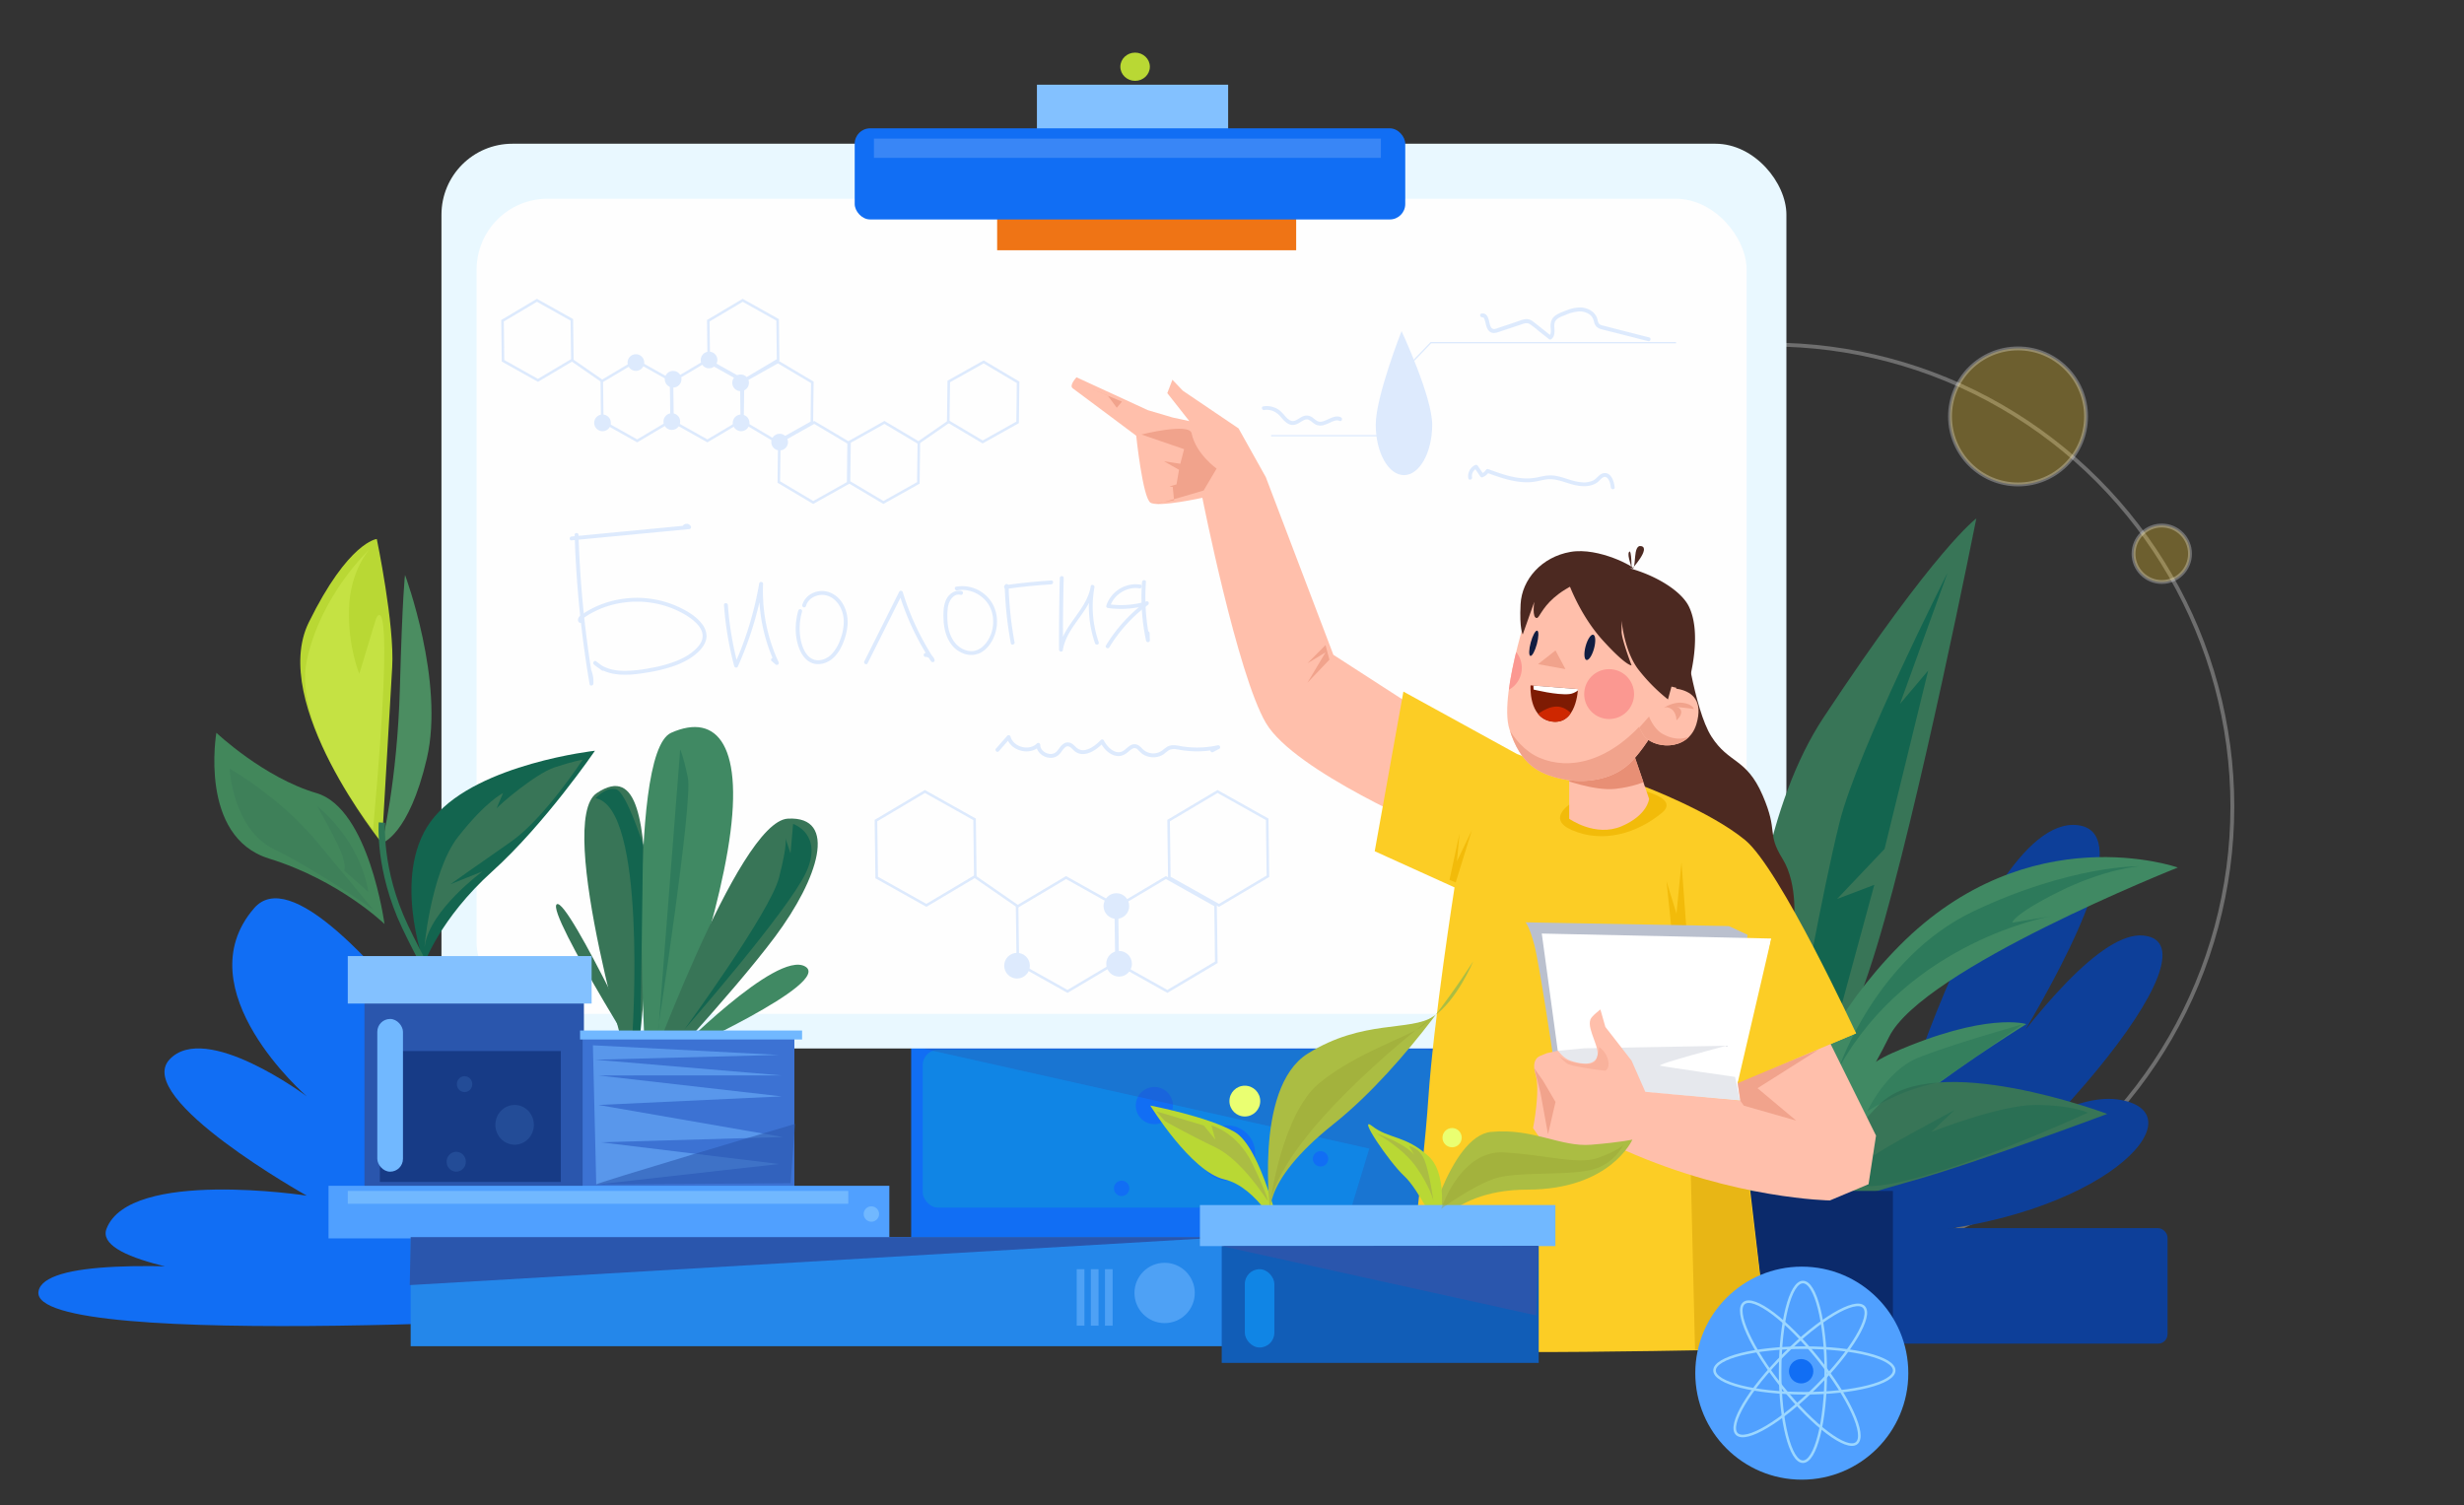 <?xml version="1.0" encoding="UTF-8"?> <svg xmlns="http://www.w3.org/2000/svg" xmlns:xlink="http://www.w3.org/1999/xlink" viewBox="0 0 1920 1173"><rect x="0" y="0" width="1920" height="1173" fill="#333333" stroke="none"/> <defs> <style>.cls-1,.cls-2,.cls-41,.cls-58,.cls-59,.cls-61{fill:none;}.cls-2,.cls-62{stroke:#fff;stroke-width:3px;opacity:0.29;}.cls-2,.cls-41,.cls-59,.cls-61,.cls-62{stroke-miterlimit:10;}.cls-3{fill:#116ef4;}.cls-4{fill:#0d3f99;}.cls-5{fill:#1085e5;}.cls-43,.cls-52,.cls-6{fill:#2a56ad;}.cls-6{opacity:0.34;}.cls-7{fill:#e9f8ff;}.cls-11,.cls-8{fill:#fefefe;}.cls-9{fill:#ef7415;}.cls-10{fill:#83c1ff;}.cls-11{opacity:0.17;}.cls-12{fill:#b9d834;}.cls-13,.cls-53{fill:#387557;}.cls-14{fill:#408963;}.cls-15,.cls-49{fill:#0b2a6b;}.cls-16,.cls-17,.cls-18,.cls-19,.cls-55{fill:#13654f;}.cls-17{opacity:0.41;}.cls-18{opacity:0.27;}.cls-19{opacity:0.35;}.cls-20{fill:#4c2921;}.cls-21{fill:#ffbfab;}.cls-22,.cls-38{fill:#f1a38c;}.cls-23{fill:#fccd25;}.cls-24{fill:#e8b615;}.cls-25{fill:#f2bb0a;}.cls-26{clip-path:url(#clip-path);}.cls-27{fill:#e88f75;}.cls-28{clip-path:url(#clip-path-2);}.cls-29{fill:#fb9891;}.cls-30{clip-path:url(#clip-path-3);}.cls-31{clip-path:url(#clip-path-4);}.cls-32{fill:#7e1b03;}.cls-33{fill:#fff;}.cls-34{fill:#ce2700;}.cls-35{fill:#111d41;}.cls-36{fill:#bac0ce;}.cls-37{fill:#e6e8ed;}.cls-38{opacity:0.48;}.cls-39{fill:#42875b;}.cls-40{fill:#4b8d61;}.cls-41{stroke:#2e7756;stroke-width:5px;}.cls-42{fill:#2487ea;}.cls-44{fill:#3c72d3;}.cls-45,.cls-50,.cls-51{fill:#71b8ff;}.cls-45{opacity:0.54;}.cls-46{fill:#abbd43;}.cls-47{fill:#50a0ff;}.cls-48{fill:#115db7;}.cls-49{opacity:0.59;}.cls-51{opacity:0.14;}.cls-52{opacity:0.57;}.cls-53{opacity:0.38;}.cls-54{fill:#96a032;opacity:0.36;}.cls-55{opacity:0.37;}.cls-56,.cls-57{fill:#eaff71;}.cls-56{opacity:0.25;}.cls-58{stroke:#9cd7ff;stroke-linecap:round;stroke-linejoin:round;}.cls-58,.cls-59{stroke-width:2px;}.cls-59,.cls-61{stroke:#ddeafd;}.cls-60{fill:#ddeafd;}.cls-62{fill:#fccd26;}</style> <clipPath id="clip-path"> <path class="cls-1" d="M1222.77,600.13V638s20.41,14.57,40.82,5.83S1285,622.49,1285,622.49l-13.61-39.85Z"></path> </clipPath> <clipPath id="clip-path-2"> <path class="cls-1" d="M1195.56,460.19s-28.19,79.69-19.44,107.87,23.32,35,40.82,38.88,38.87,1,52.48-11.67,33-45.67,43.73-76.77-3.89-60.26-34-70.95S1225.68,430.06,1195.56,460.19Z"></path> </clipPath> <clipPath id="clip-path-3"> <path class="cls-1" d="M1287.88,537s44.71-8.74,34,27.21c-6.58,22.15-35,19.44-41.79,7.78s-6.8-21.38-6.8-21.38Z"></path> </clipPath> <clipPath id="clip-path-4"> <path class="cls-1" d="M1192.64,534.05l36.93,2.91s-1,28.19-20.41,25.27C1190.8,559.48,1192.64,534.05,1192.64,534.05Z"></path> </clipPath> </defs> <g id="Layer_2" data-name="Layer 2"> <circle class="cls-2" cx="1379.5" cy="628.5" r="360"></circle> <rect class="cls-3" x="710" y="782" width="505" height="220"></rect> <rect class="cls-4" x="1434" y="957" width="255" height="90" rx="7.37"></rect> <path class="cls-4" d="M1454,972c-8,2,83-339,165-329s-156.89,334.89-156.89,334.89S1606,723,1670,729s-89,185-214,267"></path> <path class="cls-4" d="M1480.49,961.55S1589,846,1652,857,1638,951.11,1480.49,961.55Z"></path> <path class="cls-3" d="M465,995.24S253,644.11,198,707.7s41,146.54,41,146.54-79-59-107-28.57,107,106,107,106-138-21.2-156,25.8,319,55.3,313,55.3S38,958.38,30,1006.3s472,17.51,472,17.51Z"></path> <rect class="cls-5" x="719" y="818" width="404" height="123" rx="12"></rect> <circle class="cls-3" cx="956.5" cy="898.5" r="21.5"></circle> <circle class="cls-3" cx="899.5" cy="861.5" r="14.5"></circle> <circle class="cls-3" cx="1029.5" cy="863.5" r="14.5"></circle> <circle class="cls-3" cx="874" cy="926" r="6"></circle> <circle class="cls-3" cx="1029" cy="903" r="6"></circle> <polyline class="cls-6" points="710 815 1201 814 1202.19 939.09 1053.6 939.09 1067 895 710 815"></polyline> <rect class="cls-7" x="344" y="112" width="1048" height="705" rx="55.27"></rect> <rect class="cls-8" x="371.4" y="154.86" width="989.6" height="635.14" rx="55.27"></rect> <rect class="cls-9" x="777" y="157" width="233" height="38"></rect> <rect class="cls-10" x="808" y="66" width="149" height="51"></rect> <rect class="cls-3" x="666" y="100" width="429" height="71" rx="12"></rect> <rect class="cls-11" x="681" y="108" width="395" height="15"></rect> <ellipse class="cls-12" cx="884.5" cy="52" rx="11.5" ry="11"></ellipse> <path class="cls-13" d="M1362,970s-29-278,59-411,119-155,119-155-45,227-78,335S1362,970,1362,970Z"></path> <path class="cls-14" d="M1376,966s3-127,104-229,217-61,217-61-199,79-225,132S1376,966,1376,966Z"></path> <path class="cls-14" d="M1391,964s9.72-110.77,83.36-143.38S1579,798,1579,798,1414,899,1391,964Z"></path> <path class="cls-13" d="M1402.87,949.3S1421,905,1464,861s178,7,178,7-104,39-155,53S1402.87,949.3,1402.87,949.3Z"></path> <rect class="cls-15" x="1324" y="928" width="151" height="122"></rect> <path class="cls-16" d="M1517.5,446.5s-70,138-84,194-33,164-33,164l31-8.39,29-106.61-29,11,37-39,34-139-22,26Z"></path> <path class="cls-17" d="M1433,832s29-86,105-122,129-35,129-35-27,2-63,20-36,24-36,24l30-5S1488,733,1433,832Z"></path> <path class="cls-18" d="M1455,866s14.57-31.62,39.79-41.81,81.19-26,81.19-26l-65.11,45.19A165.82,165.82,0,0,0,1455,866Z"></path> <path class="cls-19" d="M1461.09,900c1.91-3,61.91-35,61.91-35l-18,17s53-21,81-21,41,6,41,6-111.7,51.53-162.85,56.77S1453,896,1453,896Z"></path> <path class="cls-20" d="M1312.18,492.26s7.77,60.25,21.38,81.63,27.21,16.52,39.85,45.68,2.91,29.16,15.55,49.57,8.74,51.5,8.74,51.5l-116.62-51.5-26.24-16.53,6.8-78.72,9.72-51.5Z"></path> <path class="cls-21" d="M1118.78,647.75s-110.14-46.47-132.37-84.4S936.9,387.89,936.9,387.89s-34.36,7.59-40.42,3.8-11.12-52.17-11.12-52.17S850,313,835.85,302.54c-3-2.24,3-8.54,3-8.54l55.58,25.61,19.2,5.69,13.13,2.84-17.18-21.81,4-10.43,8.08,8.53,43.45,29.4,21.22,37.94L1039,510.24l77.81,50.26Z"></path> <polygon class="cls-22" points="1035.92 514.03 1018.74 532.05 1032.89 508.34 1018.74 516.88 1032.89 502.65 1035.92 514.03"></polygon> <path class="cls-22" d="M889.4,338.57,922.67,350l-2.94,11.38L907,359.44l11.74,6.64-2,11.38s-6.85,1.9-4.89,1.9h2l1,10.43s-15.53,2.6-13.63,2.72,36.7-10.31,36.7-10.31L948,365.13s-16.17-11.38-19.47-27.5C926.8,329.15,889.4,338.57,889.4,338.57Z"></path> <polygon class="cls-22" points="874.25 312.97 870.21 317.71 863.13 308.23 846.96 301.59 874.25 312.97"></polygon> <path class="cls-23" d="M1281.08,612.77s51.51,19.43,78.72,41.79,86.5,150.63,86.5,150.63L1354,844.07l24.3,207s-285.73,6.81-285.73-1.94S1109.06,915,1113,855.73s20.41-164.24,20.41-164.24l-62.2-28.19,22.35-124.39L1182,587.5l62.2,24.3Z"></path> <polygon class="cls-24" points="1316.07 854.76 1320.8 1051.69 1378.27 1051.07 1353.97 851.84 1316.07 854.76"></polygon> <path class="cls-25" d="M1223.74,626.37s-18.92,11.66,1,20.41c24.3,10.69,51,2.48,70.18-13.33s-42-22.63-42-22.63Z"></path> <g class="cls-26"> <path class="cls-21" d="M1222.77,600.13V638s20.41,14.57,40.82,5.83S1285,622.49,1285,622.49l-13.61-39.85Z"></path> <path class="cls-27" d="M1216.94,606.94s25.25,9.61,41.79,7.77c26.24-2.91,38.87-14.58,38.87-14.58l-16.52-22.35s-51.51,7.78-54.42,8.75S1216.94,606.94,1216.94,606.94Z"></path> </g> <g class="cls-28"> <path class="cls-21" d="M1195.56,460.19s-28.19,79.69-19.44,107.87,23.32,35,40.82,38.88,38.87,1,52.48-11.67,33-45.67,43.73-76.77-3.89-60.26-34-70.95S1225.68,430.06,1195.56,460.19Z"></path> <circle class="cls-29" cx="1253.87" cy="540.85" r="19.44"></circle> <circle class="cls-29" cx="1166.4" cy="520.44" r="19.44"></circle> <path class="cls-22" d="M1167.37,549.6s8.68,30.64,32.07,40.81c22.36,9.72,55.4,4.86,86.5-34s77.75,7.77,77.75,7.77-17.5,25.27-21.38,29.16-83.58,39.85-83.58,39.85l-75.81-30.13-20.41-43.73Z"></path> </g> <g class="cls-30"> <path class="cls-21" d="M1287.88,537s44.71-8.74,34,27.21c-6.58,22.15-35,19.44-41.79,7.78a104,104,0,0,1-9.72-22.35Z"></path> <path class="cls-22" d="M1276.59,567.83l8.38-9.49s3.4,9.63,10.69,13.61c10.69,5.83,20.06,4.4,28.18-2.92s10.69,3.89,10.69,3.89l-5.83,16.52-25.27,10.69-23.32-8.74Z"></path> </g> <g class="cls-31"> <path class="cls-32" d="M1192.64,534.05l36.93,2.91s-1,28.19-20.41,25.27C1190.8,559.48,1192.64,534.05,1192.64,534.05Z"></path> <path class="cls-33" d="M1194.59,528.22l.41,9.09s18,4.51,27.77,3.54,15.55-14.58,15.55-14.58Z"></path> <path class="cls-34" d="M1193.61,560.29s9.72-9.72,19.44-9.72,16.52,11.66,16.52,11.66l-9.72,8.75Z"></path> </g> <polygon class="cls-22" points="1198.47 517.53 1212.08 506.84 1219.85 521.41 1198.47 517.53"></polygon> <ellipse class="cls-35" cx="1238.8" cy="504.41" rx="10.2" ry="3.4" transform="translate(428.38 1568.49) rotate(-74.86)"></ellipse> <ellipse class="cls-35" cx="1195.14" cy="501.25" rx="10.2" ry="2.47" transform="translate(399.17 1524.01) rotate(-74.86)"></ellipse> <path class="cls-20" d="M1220.83,450.47s8.74,27.21,28.18,48.59c18.32,20.15,22.35,19.44,22.35,19.44s-7.77-20.41-7.77-26.24v-8.75s1.94,24.3,13.6,38.88A137.41,137.41,0,0,0,1299.71,545l2.75-10,11.66,2.91s13.61-40.81,2-65.11S1238.32,425.2,1220.83,450.47Z"></path> <path class="cls-20" d="M1272.33,442.69c2.15-.3-26.24-16.52-48.59-12.63s-37.9,21.38-38.87,40.82,1.69,23.51,1.69,23.51l9-25.46s-2,12.64,1.94,12.64S1204.3,452.41,1272.33,442.69Z"></path> <path class="cls-20" d="M1271.42,444.76c.91-2.07-4-11.79-2-14.7S1271.42,444.76,1271.42,444.76Z"></path> <path class="cls-20" d="M1271.62,443.36c4,.22.21-19.6,7.41-17.78S1271.62,443.36,1271.62,443.36Z"></path> <path class="cls-22" d="M1296.63,551.54s6.8-4.86,14.58-3.89,8.74,4.86,8.74,4.86S1302.46,549.6,1296.63,551.54Z"></path> <path class="cls-22" d="M1306.35,561.26s0-7.78-5.83-9.72,5.83-2.91,8.74,1S1306.35,561.26,1306.35,561.26Z"></path> <polygon class="cls-25" points="1353.97 844.07 1355.91 857.67 1316.07 854.76 1298.57 686.63 1306.35 711.9 1310.24 672.05 1315.1 737.16 1336.48 845.04 1353.97 844.07"></polygon> <polygon class="cls-25" points="1134.33 687.6 1146.96 646.78 1135.3 671.08 1137.25 649.7 1129.47 685.66 1134.33 687.6"></polygon> <path class="cls-36" d="M1210.14,822.69s-10.7-71.92-14.58-86.5-6.81-17.49-6.81-17.49l158.42,2.92,14.57,6.8-16.52,125.37Z"></path> <polygon class="cls-33" points="1217.56 846.01 1201.39 727.45 1380.21 731.33 1356.43 857.67 1217.56 846.01"></polygon> <path class="cls-37" d="M1214,818.8l20.41-1.94,110.79-2s-55.39,14.58-51.51,15.55,58.32,8.75,58.32,8.75l3.88,18.46L1225.68,846Z"></path> <path class="cls-21" d="M1403.53,767.29l58.31,117.6-5.83,37.9-30.12,12.63s-73.86-1-159.39-38.87l-61.22-1.95-10.69-15.54s5.83-29.16,1.94-41.79,3.89-14.58,3.89-14.58l4.86-2,8.74-1.94s4.19,5.93,9.72,7.78c5.83,1.94,16.52,4.85,20.41-2s-7.87-22.19-4.86-30.13c1-2.74,7.78-7.77,7.78-7.77l3.88,13.61,20.41,26.24,10.69,24.29,73.86,6.8-1.94-13.6Z"></path> <polygon class="cls-22" points="1358.83 861.56 1399.65 873.22 1369.52 847.96 1417.14 817.83 1353.97 843.1 1356.29 857.99 1358.83 861.56"></polygon> <polygon class="cls-23" points="1380.21 731.33 1353.97 844.07 1446.3 805.19 1394.79 729.39 1380.21 731.33"></polygon> <polygon class="cls-22" points="1202.36 842.13 1212.08 858.65 1206.25 883.91 1200.42 851.84 1195.56 832.41 1202.36 842.13"></polygon> <path class="cls-38" d="M1246.09,815.88a17.35,17.35,0,0,1,6.81,9.72c1.94,6.81-2,8.75-2,8.75s-26.24-2.92-30.12-5.83a39,39,0,0,1-6.81-6.8s3.89,4.86,15.55,6.8,13.61-1,14.58-3.89C1246.3,818.18,1246.09,815.88,1246.09,815.88Z"></path> <path class="cls-39" d="M168.6,571s37,35,78,47,53,102,53,102-35-34-90-51S168.6,571,168.6,571Z"></path> <path class="cls-12" d="M297.6,657s-88-109-57-172,53-65,53-65,14,67,12,100S297.6,657,297.6,657Z"></path> <path class="cls-16" d="M330.6,751s-27.09-73.19,7.95-114.6S463.6,585,463.6,585s-39,57-80,94S330.6,751,330.6,751Z"></path> <path class="cls-40" d="M315.6,448s31,83,17,143-35,66-35,66,12-48,14-121S315.6,448,315.6,448Z"></path> <path class="cls-41" d="M297.6,641s-3,36.74,18,81,40,67,45,132.93"></path> <rect class="cls-42" x="320" y="964" width="636" height="85"></rect> <path class="cls-13" d="M513.86,851.41s-88.86-140.64-80-146.78S513.86,851.41,513.86,851.41Z"></path> <path class="cls-13" d="M494,845s-62-205-29-227,37,25,39,86S494,845,494,845Z"></path> <path class="cls-14" d="M504,851c0-8-17-264,19-280s58,10,44,92-53,174-53,174Z"></path> <path class="cls-13" d="M498.22,851.69c3.5-5.26,76.36-211.66,115.69-213.78s24,46.57-10.12,92.21S498.22,851.69,498.22,851.69Z"></path> <path class="cls-14" d="M525.35,821.64s79.52-81.17,101.95-68.59S525.35,821.64,525.35,821.64Z"></path> <rect class="cls-43" x="284" y="763" width="171" height="172"></rect> <rect class="cls-44" x="454" y="806" width="165" height="143"></rect> <polygon class="cls-45" points="462 814.51 606.93 822.02 463.76 825.75 609.12 838 466.33 838.02 609.12 854.34 466.33 861.02 610 886 468.17 890.09 606.93 907.02 464.61 923.02 462 814.51"></polygon> <path class="cls-12" d="M998,962s-15-68-36-80-65.68-20.53-65.68-20.53S928,913,954,919,998,962,998,962Z"></path> <path class="cls-46" d="M990.28,949.3S976,848,1019,821s80-17,98-29,31-43,31-43-50,80-109,127S990.28,949.3,990.28,949.3Z"></path> <path class="cls-46" d="M1109,970s20-85,53-88,54,12,78,10,32-4,32-4-17,39-82,39S1109,970,1109,970Z"></path> <path class="cls-12" d="M1121,959.51s9.77-42.53-8-58.7-31-13.36-43.56-23.2,13.18,28.12,24.65,38.66S1121,959.51,1121,959.51Z"></path> <rect class="cls-47" x="256" y="924" width="437" height="41"></rect> <circle class="cls-47" cx="1404" cy="1070" r="83"></circle> <rect class="cls-48" x="952" y="947" width="247" height="115"></rect> <rect class="cls-10" x="271" y="745" width="190" height="37"></rect> <rect class="cls-49" x="296" y="819" width="141" height="102"></rect> <rect class="cls-50" x="294" y="794" width="20" height="119" rx="10"></rect> <ellipse class="cls-51" cx="401" cy="876.5" rx="15" ry="15.5"></ellipse> <ellipse class="cls-51" cx="355.5" cy="905.25" rx="7.5" ry="7.75"></ellipse> <ellipse class="cls-51" cx="362" cy="844.8" rx="6" ry="6.2"></ellipse> <polygon class="cls-43" points="319.3 1001.38 956 964 320 964 319.3 1001.38"></polygon> <path class="cls-52" d="M619.55,875.77S460.21,923,464.61,923L616,922Z"></path> <path class="cls-53" d="M179,599s39,22,68,57,44,53,44,53-44-31-77-47S179,599,179,599Z"></path> <rect class="cls-50" x="271" y="928" width="390" height="10"></rect> <circle class="cls-50" cx="679" cy="946" r="6"></circle> <polygon class="cls-50" points="1212 971 952.49 971 935 971 935 939 1212 939 1212 971"></polygon> <polygon class="cls-43" points="1197 1025 952 971 1198.62 970.75 1197 1025"></polygon> <rect class="cls-5" x="970" y="989" width="23" height="61" rx="11.5"></rect> <path class="cls-46" d="M988,936c-1-1-20-32-41-42s-39.11-20.28-39.11-20.28L901,866l37,11,9,11-3-11s20,5,32,30S988,936,988,936Z"></path> <path class="cls-54" d="M990,936s9-68,38-92,72-37,81-45l9-8S1004,877,990,936Z"></path> <path class="cls-54" d="M1123,942s15-46,49-44,58,10,74,4,19-10,19-10a38.22,38.22,0,0,1-27,20c-20,4-55,1-72,6S1123,942,1123,942Z"></path> <path class="cls-46" d="M1072,883s21,11,32,27,13,26,13,26-3-22-7-32-12-11-12-11l4,7S1097,892,1072,883Z"></path> <circle class="cls-45" cx="907.5" cy="1007.5" r="23.5"></circle> <rect class="cls-45" x="861" y="989" width="6" height="44"></rect> <rect class="cls-45" x="850" y="989" width="6" height="44"></rect> <rect class="cls-45" x="839" y="989" width="6" height="44"></rect> <rect class="cls-50" x="452" y="803" width="173" height="7"></rect> <path class="cls-16" d="M533.26,802.23S600,711,607,684s5-31,5-31l4,12,2-23s24,8,10,38S533.26,802.23,533.26,802.23Z"></path> <path class="cls-16" d="M464,622s8-9,16-7,21.09,43.23,21.09,43.23l-2,144.51h-6.13S504,629,464,622Z"></path> <path class="cls-55" d="M513,800s27-175,23-194-6-22-6-22L513,803Z"></path> <path class="cls-53" d="M247,628s17,29.31,20,39.36,1,10.89,1,10.89L287,695S283,658.15,247,628Z"></path> <path class="cls-13" d="M331,737c-1.14,8,4-57,26-85s35-34,35-34-6,14-5,12,30-27,45-32,22-6,22-6-30,46-56,64-47,33-47,33l25-10S335,709,331,737Z"></path> <path class="cls-56" d="M290.7,646.49S228,567,239,515s49-87,49-87-15,16-16,46,8,51,8,51l13-43S309,444,290.7,646.49Z"></path> <circle class="cls-57" cx="970" cy="858" r="12"></circle> <circle class="cls-57" cx="1131.5" cy="886.5" r="7.5"></circle> <ellipse class="cls-58" cx="1404.89" cy="1069" rx="17.78" ry="70"></ellipse> <ellipse class="cls-58" cx="1406" cy="1067.89" rx="70" ry="17.78"></ellipse> <ellipse class="cls-58" cx="1402.83" cy="1067.88" rx="70" ry="17.78" transform="translate(-344.22 1304.73) rotate(-45)"></ellipse> <ellipse class="cls-58" cx="1402.83" cy="1070.09" rx="17.78" ry="70" transform="translate(-360.98 1114.74) rotate(-38.79)"></ellipse> <circle class="cls-3" cx="1403.5" cy="1068.5" r="9.5"></circle> <polygon class="cls-59" points="988 682.8 949.87 705.47 911.17 683.78 910.6 639.42 948.74 616.75 987.43 638.44 988 682.8"></polygon> <polygon class="cls-59" points="869.96 749.87 831.83 772.53 793.13 750.85 792.56 706.49 830.7 683.82 869.4 705.51 869.96 749.87"></polygon> <polygon class="cls-59" points="759.97 682.8 721.84 705.47 683.14 683.78 682.57 639.42 720.71 616.75 759.41 638.44 759.97 682.8"></polygon> <polygon class="cls-59" points="947.76 749.87 909.63 772.53 870.93 750.85 870.36 706.49 908.5 683.82 947.19 705.51 947.76 749.87"></polygon> <line class="cls-59" x1="758.83" y1="682.57" x2="793.71" y2="706.71"></line> <polygon class="cls-59" points="606.33 280.44 579.51 296.38 552.3 281.13 551.9 249.94 578.72 234 605.93 249.25 606.33 280.44"></polygon> <polygon class="cls-59" points="523.33 327.6 496.52 343.54 469.31 328.29 468.91 297.1 495.72 281.16 522.93 296.41 523.33 327.6"></polygon> <polygon class="cls-59" points="445.99 280.44 419.18 296.38 391.97 281.13 391.57 249.94 418.39 234 445.6 249.25 445.99 280.44"></polygon> <polygon class="cls-59" points="578.03 327.6 551.22 343.54 524.01 328.29 523.61 297.1 550.42 281.16 577.63 296.41 578.03 327.6"></polygon> <line class="cls-59" x1="445.19" y1="280.28" x2="469.71" y2="297.26"></line> <polygon class="cls-59" points="578.57 328.44 605.39 344.38 632.6 329.13 632.99 297.94 606.18 282 578.97 297.25 578.57 328.44"></polygon> <polygon class="cls-59" points="661.57 375.6 688.38 391.54 715.59 376.29 715.99 345.1 689.18 329.16 661.97 344.41 661.57 375.6"></polygon> <polygon class="cls-59" points="738.9 328.44 765.72 344.38 792.93 329.13 793.33 297.94 766.51 282 739.3 297.25 738.9 328.44"></polygon> <polygon class="cls-59" points="606.87 375.6 633.68 391.54 660.89 376.29 661.29 345.1 634.48 329.16 607.27 344.41 606.87 375.6"></polygon> <line class="cls-59" x1="739.71" y1="328.28" x2="715.19" y2="345.26"></line> <circle class="cls-60" cx="577.5" cy="329.5" r="6.5"></circle> <circle class="cls-60" cx="577.1" cy="298.31" r="6.5"></circle> <circle class="cls-60" cx="552.5" cy="280.5" r="6.5"></circle> <circle class="cls-60" cx="524.5" cy="295.5" r="6.5"></circle> <circle class="cls-60" cx="495.5" cy="282.5" r="6.5"></circle> <circle class="cls-60" cx="607.5" cy="344.5" r="6.5"></circle> <circle class="cls-60" cx="523.5" cy="328.5" r="6.5"></circle> <circle class="cls-60" cx="469.5" cy="329.5" r="6.5"></circle> <path class="cls-60" d="M1116,330.87c0,21.73-9.85,39.35-22,39.35s-22-17.62-22-39.35S1092.12,258,1092.12,258,1116,309.14,1116,330.87Z"></path> <polyline class="cls-61" points="1090 293 1115 267 1306 267"></polyline> <polyline class="cls-61" points="1093.5 350.5 1082.5 339.5 990.5 339.5"></polyline> <path class="cls-60" d="M1155.26,247.38a.89.89,0,0,1,.67.11,2.66,2.66,0,0,1,.7,1,20.28,20.28,0,0,1,1,3.52c.64,2.53,1.46,5.59,4,6.91,2.2,1.14,4.57.3,6.75-.42l8.27-2.76,8.28-2.76c2.46-.82,4.81-1.89,7.21-.38a84.46,84.46,0,0,1,7.12,5.55l7.62,6a1.56,1.56,0,0,0,2.12,0c2.06-1.67,2.38-4.29,2.3-6.78s-.64-5.34.85-7.46c1.65-2.36,5-3.4,7.57-4.43a32.92,32.92,0,0,1,10.17-2.77,13.57,13.57,0,0,1,8,1.84,9.23,9.23,0,0,1,2.7,2.47,12.68,12.68,0,0,1,1.57,4,7.55,7.55,0,0,0,2,3.67,9.18,9.18,0,0,0,4,1.93c3.65,1,7.33,1.87,11,2.8l25.11,6.4c1.87.48,2.67-2.41.8-2.89l-23.18-5.91-11.59-3c-1.33-.33-3-.56-4-1.49-1.26-1.09-1.3-3.14-1.82-4.61-1.92-5.39-7.69-8.25-13.16-8.33a29.24,29.24,0,0,0-10.62,2.25c-2.93,1.11-6.16,2.2-8.71,4.07-2.75,2-3.79,4.8-3.76,8.14,0,2.53,1,6.07-1.29,7.9H1209c-4.55-3.61-9.09-7.25-13.67-10.83-2-1.61-4.14-2.76-6.83-2.39s-5.51,1.62-8.15,2.5l-8.51,2.84-4.26,1.42c-1.18.39-2.72,1.13-4,.85-2.44-.54-2.84-4.59-3.35-6.54-.77-3-2.12-6.09-5.76-5.47-1.9.32-1.09,3.21.8,2.89Z"></path> <path class="cls-60" d="M985.19,319.5a13.09,13.09,0,0,1,7.33,1,16.46,16.46,0,0,1,5.48,4.4c2.67,3,5.7,6.74,10.21,6.17,2.21-.27,4.07-1.5,5.93-2.65,1.68-1,3.58-2.17,5.58-1.33s3.46,2.68,5.41,3.66a8.64,8.64,0,0,0,6,.59,40.14,40.14,0,0,0,6.64-2.69c2-.86,4-1.52,6.14-.65,1.78.73,2.56-2.17.8-2.9-4.12-1.7-8.17,1-11.86,2.51-1.74.72-3.73,1.41-5.6.79-2.17-.73-3.68-2.72-5.69-3.75a7.27,7.27,0,0,0-6.29-.22c-2,.84-3.68,2.27-5.66,3.16-4.46,2-7.44-2.58-10.05-5.45a16.53,16.53,0,0,0-15.15-5.5c-1.9.31-1.09,3.2.8,2.89Z"></path> <path class="cls-60" d="M1147,371.87a6.51,6.51,0,0,1,3.92-6.88l-2.06-.54,4.59,6.78a1.51,1.51,0,0,0,1.69.69,11.58,11.58,0,0,0,5.27-4.21l-1.7.69c7.46,2.74,15,5.46,22.88,6.69a49.23,49.23,0,0,0,11.5.58c3.91-.3,7.61-1.45,11.47-2.05,7.77-1.21,14.92,2.58,22.29,4.3,5.89,1.38,12.87,1.65,18-2.15,1.89-1.42,4.52-5.68,7.22-3.6,2.13,1.64,2.87,5.09,3.1,7.61.18,1.9,3.18,1.92,3,0-.41-4.58-2.83-12.37-8.91-11-3.16.7-4.84,4-7.6,5.49a17,17,0,0,1-9.28,1.53c-7.58-.57-14.45-4.45-22-5.26-4.07-.44-7.9.46-11.85,1.32a41.61,41.61,0,0,1-12.09.82c-9.29-.69-18.2-4-26.87-7.15a1.52,1.52,0,0,0-1.69.69,8,8,0,0,1-3.48,2.83l1.7.69-4.58-6.78a1.56,1.56,0,0,0-2.06-.54,9.5,9.5,0,0,0-5.29,10.27c.32,1.9,3.21,1.1,2.89-.8Z"></path> <circle class="cls-60" cx="792.5" cy="752.5" r="10"></circle> <circle class="cls-60" cx="869.9" cy="706.01" r="10"></circle> <circle class="cls-60" cx="872" cy="751" r="10"></circle> <path class="cls-60" d="M447.78,416.85a851.1,851.1,0,0,0,7.75,91q1.75,12.66,3.91,25.27c.3,1.75,2.85,1.21,2.95-.39a25,25,0,0,0-1.7-10.65c-.7-1.78-3.61-1-2.89.8a22.85,22.85,0,0,1,1.59,9.85l2.95-.4a841.7,841.7,0,0,1-10.38-90q-.78-12.78-1.18-25.56c-.06-1.92-3.06-1.93-3,0Z"></path> <path class="cls-60" d="M445.39,421.05l71.33-6.82L537,412.29a1.51,1.51,0,0,0,1.29-2.25,3.69,3.69,0,0,0-6.39-.06c-.91,1.71,1.68,3.22,2.59,1.51a.67.67,0,0,1,1.21.06l1.3-2.26-71.33,6.82-20.31,1.94c-1.9.18-1.92,3.19,0,3Z"></path> <path class="cls-60" d="M452,482.47c.51-.26,1,1,1.44.56,0,0,0-.15,0-.19s.16-.37.28-.51a9.78,9.78,0,0,1,1.92-1.36c1.34-.91,2.72-1.77,4.12-2.59a69.19,69.19,0,0,1,8.7-4.24,73.68,73.68,0,0,1,18.76-4.77,75.07,75.07,0,0,1,38.25,5.36c10,4.31,29.19,15.19,19.25,28.16-4.2,5.48-10.74,9.29-17,11.91a101.18,101.18,0,0,1-20.65,5.71A108.11,108.11,0,0,1,487,522.76c-6.34,0-12.89-1-18.39-4.36a24,24,0,0,1-3.78-2.87L463,517.88l6,4.56c1.54,1.17,3-1.44,1.51-2.59l-6-4.56c-1.35-1-3.05,1.21-1.81,2.36,11.08,10.25,27.58,8.75,41.33,6.43a118.17,118.17,0,0,0,22.76-5.71c7.07-2.71,14.2-6.63,19.24-12.41,2.52-2.89,4.47-6.41,4.52-10.33a15.91,15.91,0,0,0-4-10C542.14,480,535.29,476,528.86,473a77.68,77.68,0,0,0-42.19-6.55A76.76,76.76,0,0,0,465.93,472a70,70,0,0,0-9.61,5c-1.48.92-2.95,1.89-4.33,2.94a3.91,3.91,0,0,0-1.53,3.66,2,2,0,0,0,3,1.51c1.74-.85.22-3.44-1.51-2.59Z"></path> <path class="cls-60" d="M564.14,471.44a256.61,256.61,0,0,0,8,47.67c.3,1.16,2.19,1.58,2.74.36A267.44,267.44,0,0,0,591.6,470c1.13-4.85,2.11-9.74,3-14.65l-3-.4a134.19,134.19,0,0,0,7.13,49.28,139.18,139.18,0,0,0,5.34,13.18l2.36-1.82-3-2.57c-1.46-1.25-3.59.86-2.12,2.12l3,2.57a1.51,1.51,0,0,0,2.36-1.82,130.74,130.74,0,0,1-11.95-47.11,132.93,132.93,0,0,1-.11-13.83c.07-1.66-2.65-2.09-3-.4A265.36,265.36,0,0,1,578,504.3q-2.65,6.92-5.7,13.66l2.74.36a252.58,252.58,0,0,1-7.87-46.88c-.14-1.92-3.14-1.93-3,0Z"></path> <path class="cls-60" d="M622.08,475.71c-3,10.25-2.93,22.37,1.79,32.12,2,4,5.13,7.64,9.51,9.05,4.67,1.5,10,.16,13.92-2.61,4.11-2.92,7-7.23,9-11.78a46.48,46.48,0,0,0,4.14-15.81c.62-9.54-3.4-20-12.42-24.39a17,17,0,0,0-13.82-.53,15,15,0,0,0-9.07,9.66,1.5,1.5,0,0,0,2.89.8c2-7,10.47-10.21,17-7.94,8.08,2.8,12.31,11.62,12.47,19.7a39.27,39.27,0,0,1-2.77,14.44,31.62,31.62,0,0,1-6.67,11.3c-3,3.06-7.24,5.12-11.62,4.73-4.1-.36-7.21-3.23-9.18-6.66-2.49-4.33-3.59-9.53-4-14.47A46.57,46.57,0,0,1,625,476.51a1.5,1.5,0,0,0-2.89-.8Z"></path> <path class="cls-60" d="M676.08,516.82l27.18-54.25-2.74-.36a207.82,207.82,0,0,0,18.07,41.87q3.25,5.7,6.88,11.19c.89,1.37,3.27.54,2.74-1.15a7.46,7.46,0,0,0-7-5.27c-1.93,0-1.93,3,0,3a4.36,4.36,0,0,1,4.13,3.07l2.75-1.16a204.62,204.62,0,0,1-24.65-52.34,1.52,1.52,0,0,0-2.74-.36l-27.18,54.25c-.87,1.72,1.72,3.24,2.59,1.51Z"></path> <path class="cls-60" d="M749.31,460.6c-4.95-1.17-9.75,2-11.9,6.38-2.39,4.88-2.41,10.84-2.16,16.15.48,10.23,4.27,21.12,14.27,25.57a16.66,16.66,0,0,0,13.7.32c4.6-2.06,8.09-6.25,10.33-10.67,4.58-9,4.6-20.55-.95-29.18a27.22,27.22,0,0,0-27.51-12c-1.89.36-1.09,3.25.8,2.89,8.05-1.56,16.53,1.78,22,7.8,5.95,6.6,7.36,16.25,4.86,24.61-2.36,7.89-9.08,16.48-18.27,14.7S740.28,497,738.8,488.43a47.33,47.33,0,0,1-.61-8.06,40.9,40.9,0,0,1,.59-8.05c.9-4.46,4.34-10.1,9.74-8.82,1.87.44,2.67-2.45.79-2.9Z"></path> <path class="cls-60" d="M782.92,456.56a285.2,285.2,0,0,0,4.75,44.69c.35,1.9,3.25,1.1,2.89-.79a280.13,280.13,0,0,1-4.64-43.9c-.06-1.93-3.06-1.93-3,0Z"></path> <path class="cls-60" d="M784.29,458.88q17.34-2.46,34.85-3.57c1.91-.12,1.93-3.13,0-3q-17.89,1.15-35.65,3.67c-1.9.27-1.09,3.16.8,2.9Z"></path> <path class="cls-60" d="M825.81,450.36q-.67,28-.57,55.93c0,1.62,2.68,2.11,2.94.39,2.27-14.63,14.3-24.93,20.76-37.65a38.84,38.84,0,0,0,3.88-11.4c.31-1.88-2.54-2.71-2.89-.8a87.24,87.24,0,0,0,3.34,44.43c.63,1.82,3.53,1,2.89-.79a84.32,84.32,0,0,1-3.34-42.84l-2.89-.8c-2.35,14.62-14.39,24.9-20.82,37.65a38.68,38.68,0,0,0-3.82,11.41l3,.4q-.11-28,.57-55.93c.05-1.93-2.95-1.93-3,0Z"></path> <path class="cls-60" d="M889.9,453.48a161.79,161.79,0,0,0,3.17,45.83,1.5,1.5,0,0,0,2.94-.4l-.23-5.61c-.08-1.93-3.09-1.94-3,0l.23,5.61,3-.4a158.7,158.7,0,0,1-3.06-45c.14-1.92-2.86-1.91-3,0Z"></path> <path class="cls-60" d="M888.68,455.55a24.23,24.23,0,0,0-26.61,16.34,1.52,1.52,0,0,0,1,1.85,73.51,73.51,0,0,0,31-2.23L893,468.77a120.69,120.69,0,0,0-31.2,34.16c-1,1.65,1.58,3.16,2.59,1.51a116.75,116.75,0,0,1,30.13-33.08c1.28-.95.6-3.26-1.16-2.74a69.77,69.77,0,0,1-29.44,2.22l1.05,1.85c2.9-9.38,13.19-15.86,22.92-14.24,1.89.31,2.7-2.58.8-2.9Z"></path> <path class="cls-60" d="M778.22,585.46l8.78-10-2.51-.66c2.93,10.44,17.93,14.37,25.6,6.69l-2.56-1.06c0,7.95,10.68,13.11,16.94,8.18,1.64-1.29,2.73-3.11,4-4.71,1.14-1.38,2.65-3,4.61-2.14s3.39,3.05,5.24,4.26a10.23,10.23,0,0,0,6.76,1.49c5.77-.67,10.79-4.77,14.76-8.73l-2.35-.31c2.54,5.25,7.87,10.65,14.09,10.68,3.16,0,5.59-1.63,7.92-3.59a13.79,13.79,0,0,1,3.35-2.38,3.33,3.33,0,0,1,3.78,1,35.24,35.24,0,0,0,3.39,3.19,14,14,0,0,0,4,2,15.18,15.18,0,0,0,9,.11,13.92,13.92,0,0,0,4.18-2.1,30.54,30.54,0,0,1,4-3,9.19,9.19,0,0,1,5.63-.5c1.91.29,3.79.67,5.7.92a79,79,0,0,0,27.16-1.15l-1.15-2.74-4.73,2.52c-1.7.91-.19,3.51,1.52,2.59l4.72-2.52c1.56-.83.46-3.09-1.15-2.75a75.81,75.81,0,0,1-23.32,1.4c-1.93-.18-3.84-.44-5.75-.78a28.72,28.72,0,0,0-5.69-.68,10,10,0,0,0-4.46,1.1,36.73,36.73,0,0,0-4.16,3.09,11.9,11.9,0,0,1-15.66-1.72c-2-2.12-4.41-4-7.48-3-2.79.89-4.62,3.32-7,4.84-6.12,3.88-12.74-2.93-15.23-8.06a1.52,1.52,0,0,0-2.36-.31c-3.28,3.27-7.21,6.61-11.82,7.69a7.61,7.61,0,0,1-5.9-.82c-1.77-1.09-3-2.87-4.76-4a5.94,5.94,0,0,0-5.77-.43,12.17,12.17,0,0,0-4.07,3.88c-1.07,1.4-2.11,3-3.71,3.85a6.83,6.83,0,0,1-4.36.58c-3.44-.59-6.84-3.26-6.84-7a1.51,1.51,0,0,0-2.56-1.06c-6.07,6.08-18.26,2.91-20.58-5.37a1.51,1.51,0,0,0-2.51-.66l-8.78,10c-1.27,1.44.84,3.57,2.12,2.12Z"></path> <circle class="cls-62" cx="1684.5" cy="431.5" r="22"></circle> <circle class="cls-62" cx="1572.5" cy="324.5" r="53"></circle> </g> </svg> 
